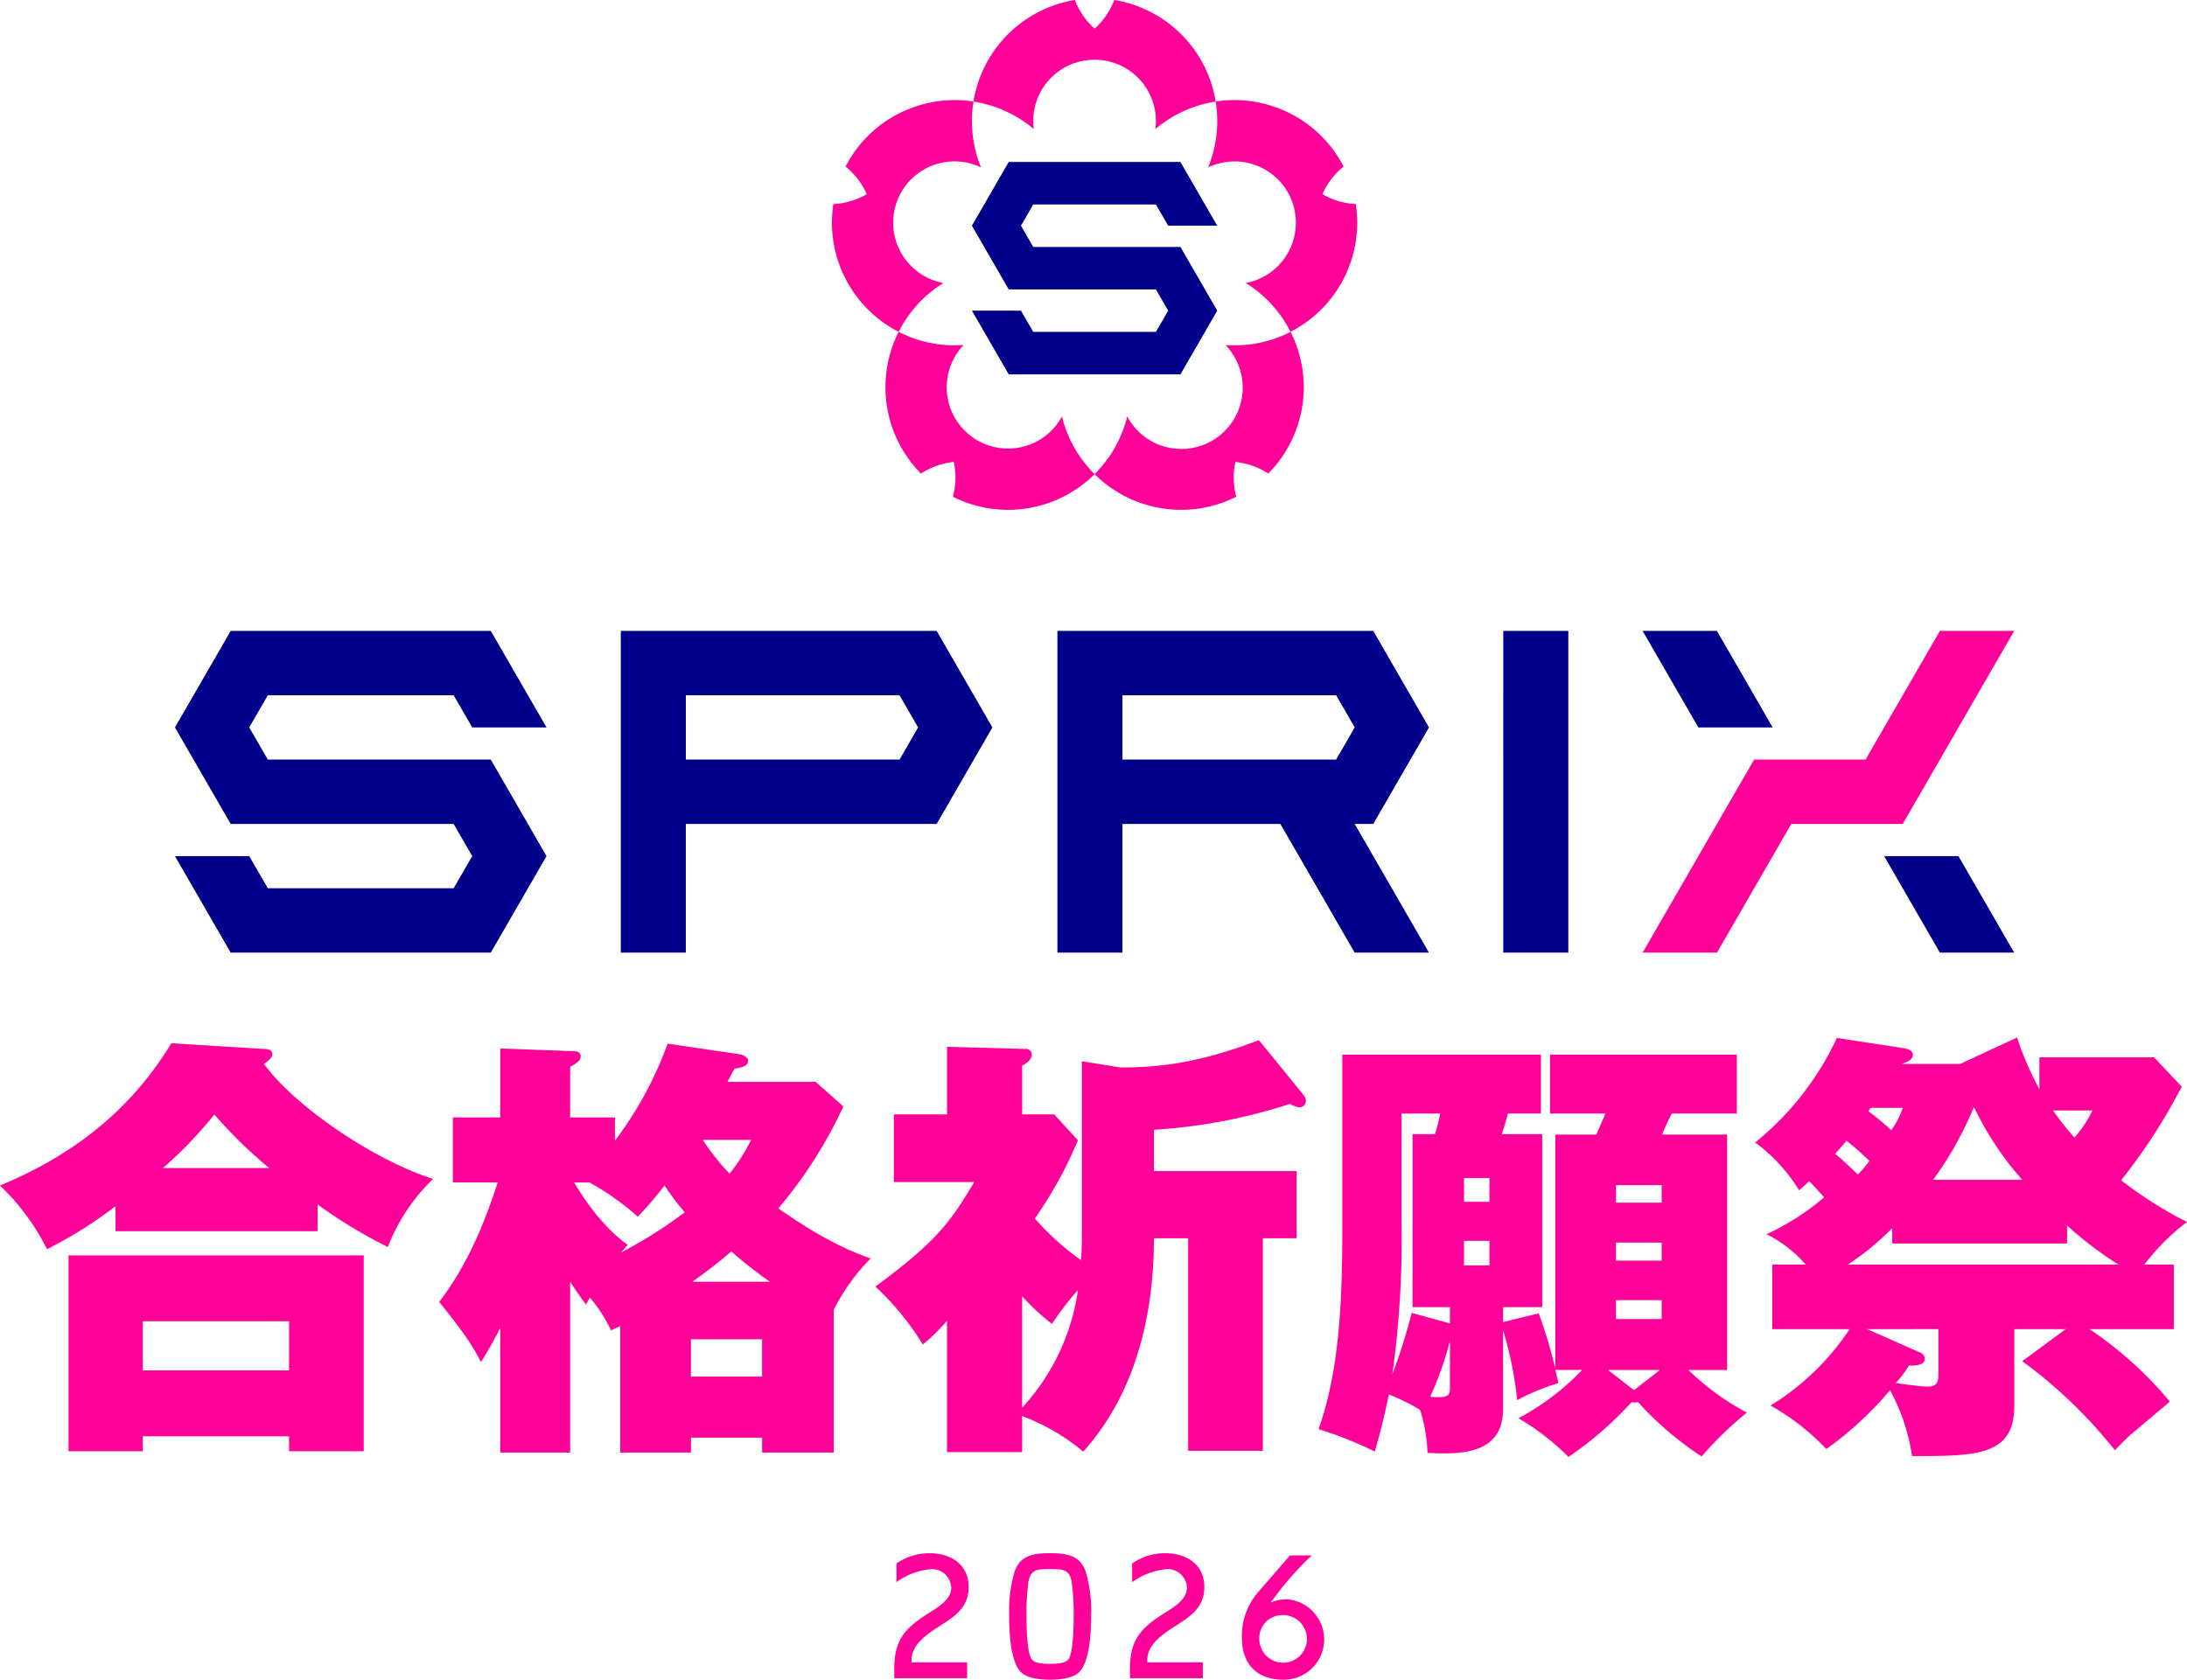 <svg id="グループ_55" data-name="グループ 55" xmlns="http://www.w3.org/2000/svg" xmlns:xlink="http://www.w3.org/1999/xlink" width="293.927" height="225.813" viewBox="0 0 293.927 225.813">
  <defs>
    <clipPath id="clip-path">
      <rect id="長方形_38" data-name="長方形 38" width="293.927" height="225.813" fill="none"/>
    </clipPath>
  </defs>
  <g id="グループ_54" data-name="グループ 54" clip-path="url(#clip-path)">
    <path id="パス_186" data-name="パス 186" d="M156.38,269.347v2.131h-9.793v-1.247c0-3.9,1.427-5.463,4.6-7.481,1.224-.771,3.061-1.814,3.061-3.446a2.6,2.6,0,0,0-2.539-2.493,9.087,9.087,0,0,0-4.828,1.768v-2.515a7.7,7.7,0,0,1,4.466-1.384c2.834,0,5.237,1.5,5.237,4.535,0,2.992-2.177,4.148-4.4,5.576-1.474.975-3.265,2.313-3.265,4.217v.34Z" transform="translate(-26.401 -45.869)" fill="#f09"/>
    <path id="パス_187" data-name="パス 187" d="M175.712,257.173a18.421,18.421,0,0,1,.726,5.78c0,2.018-.114,6.28-1.632,7.731-.817.816-2.584,1-3.876,1-1.315,0-3.061-.182-3.9-1-1.5-1.451-1.609-5.713-1.609-7.731a18.4,18.4,0,0,1,.726-5.78c.771-2.244,2.561-2.494,4.783-2.494,2.2,0,4.013.25,4.783,2.494M168,258.624a30.732,30.732,0,0,0-.249,4.579c0,1.2.045,4.873.7,5.735.431.59,1.7.612,2.471.612s2.04-.022,2.471-.612c.635-.862.7-4.534.7-5.735a34.152,34.152,0,0,0-.249-4.579c-.3-1.746-1.111-1.814-2.925-1.814s-2.629.068-2.925,1.814" transform="translate(-29.793 -45.869)" fill="#f09"/>
    <path id="パス_188" data-name="パス 188" d="M195.015,269.347v2.131h-9.793v-1.247c0-3.9,1.427-5.463,4.6-7.481,1.224-.771,3.061-1.814,3.061-3.446a2.6,2.6,0,0,0-2.539-2.493,9.086,9.086,0,0,0-4.828,1.768v-2.515a7.7,7.7,0,0,1,4.466-1.384c2.834,0,5.237,1.5,5.237,4.535,0,2.992-2.177,4.148-4.4,5.576-1.474.975-3.265,2.313-3.265,4.217v.34Z" transform="translate(-33.36 -45.869)" fill="#f09"/>
    <path id="パス_189" data-name="パス 189" d="M212.961,255.039a42.118,42.118,0,0,0-4.4,4.851l-1.088,1.428.023.046a4.983,4.983,0,0,1,2.085-.43,5.413,5.413,0,0,1-.453,10.813c-3.536,0-5.554-2.108-5.554-5.622a9.011,9.011,0,0,1,2.312-6.3l4.149-4.783Zm-7.05,11.245a3.2,3.2,0,1,0,3.151-3.22,3.094,3.094,0,0,0-3.151,3.22" transform="translate(-36.665 -45.934)" fill="#f09"/>
    <path id="パス_190" data-name="パス 190" d="M131.05,103.449H88.6V146.7h8.739V129.4H131.05l7.491-12.976Zm-4.993,17.3H97.342V112.1h28.714l2.5,4.323Zm-54.932,0H41.162l-2.5-4.324,2.5-4.324h24.97l2.5,4.324h9.987l-7.491-12.974H36.168l-7.491,12.975L36.168,129.4H66.131l2.5,4.324-2.5,4.323H41.162l-2.5-4.323H28.677L36.168,146.7H71.125l7.491-12.974Zm136.08-17.3h8.739V146.7H207.2ZM189.727,129.4l7.491-12.976-7.491-12.973H147.279V146.7h8.739V129.4h21.224l9.987,17.3h9.988l-9.987-17.3Zm-33.708-17.3h28.715l2.5,4.323-2.5,4.325H156.019Zm77.4,4.324-7.491-12.975h9.987l7.491,12.975Zm34.956,17.3,7.491,12.974h-9.987l-7.491-12.974Z" transform="translate(-5.165 -18.632)" fill="#00008b"/>
    <path id="パス_191" data-name="パス 191" d="M304.219,129.4,319.2,103.448h-9.987l-9.987,17.3H284.244L269.263,146.7h9.987l9.987-17.3Z" transform="translate(-48.496 -18.632)" fill="#f09"/>
    <path id="パス_192" data-name="パス 192" d="M187.342,37.982H167.558l-1.648-2.855,1.648-2.855h16.487l1.648,2.855h6.594l-4.946-8.567H164.262l-4.946,8.567,4.946,8.566h19.784l1.648,2.856L184.046,49.4H167.558l-1.648-2.854h-6.594l4.946,8.566h23.081l4.946-8.566Z" transform="translate(-28.694 -4.784)" fill="#00008b"/>
    <path id="パス_193" data-name="パス 193" d="M162.128,14.261a16.623,16.623,0,0,0-2.555-.608A16.5,16.5,0,0,1,173.2,0a9.917,9.917,0,0,0,2.652,3.858A9.91,9.91,0,0,0,178.5,0a16.494,16.494,0,0,1,13.623,13.653,16.623,16.623,0,0,0-2.555.608,16.434,16.434,0,0,0-5.55,3.089,8.37,8.37,0,0,0,.072-1.08,8.243,8.243,0,1,0-16.486,0,8.368,8.368,0,0,0,.072,1.08,16.434,16.434,0,0,0-5.55-3.089" transform="translate(-28.74)" fill="#f09"/>
    <path id="パス_194" data-name="パス 194" d="M151.356,41a8.369,8.369,0,0,1-1.049-.265,8.243,8.243,0,1,1,6.1-15.276,16.454,16.454,0,0,1-1.013-8.851A16.5,16.5,0,0,0,138.2,25.346a9.909,9.909,0,0,1,2.851,3.714,9.925,9.925,0,0,1-4.49,1.331,16.5,16.5,0,0,0,8.775,17.175A16.466,16.466,0,0,1,151.356,41" transform="translate(-24.56 -2.955)" fill="#f09"/>
    <path id="パス_195" data-name="パス 195" d="M171.539,71.549a16.431,16.431,0,0,1-2.674-5.761,8.462,8.462,0,0,1-.576.917,8.243,8.243,0,0,1-13.338-9.69,8.355,8.355,0,0,1,.694-.831,16.461,16.461,0,0,1-8.73-1.773,16.5,16.5,0,0,0,3,19.053,9.9,9.9,0,0,1,4.413-1.563,9.909,9.909,0,0,1-.122,4.681,16.5,16.5,0,0,0,19.047-3.039,16.608,16.608,0,0,1-1.709-1.994" transform="translate(-26.14 -9.8)" fill="#f09"/>
    <path id="パス_196" data-name="パス 196" d="M197.027,56.183a8.353,8.353,0,0,1,.694.831,8.243,8.243,0,1,1-13.337,9.69,8.337,8.337,0,0,1-.576-.917,16.431,16.431,0,0,1-2.674,5.761,16.613,16.613,0,0,1-1.709,1.994,16.494,16.494,0,0,0,19.046,3.038,9.9,9.9,0,0,1-.122-4.68,9.9,9.9,0,0,1,4.413,1.563,16.5,16.5,0,0,0,3-19.053,16.436,16.436,0,0,1-8.73,1.773" transform="translate(-32.315 -9.8)" fill="#f09"/>
    <path id="パス_197" data-name="パス 197" d="M217.885,30.391a9.908,9.908,0,0,1-4.489-1.33,9.91,9.91,0,0,1,2.85-3.715,16.5,16.5,0,0,0-17.195-8.737,16.454,16.454,0,0,1-1.013,8.851,8.242,8.242,0,1,1,6.1,15.276,8.224,8.224,0,0,1-1.049.264,16.432,16.432,0,0,1,4.653,4.324,16.617,16.617,0,0,1,1.368,2.242,16.494,16.494,0,0,0,8.775-17.175" transform="translate(-35.668 -2.956)" fill="#f09"/>
    <path id="パス_198" data-name="パス 198" d="M42.684,196.328H15.527v-3.364a57.384,57.384,0,0,1-9.21,5.784A30.541,30.541,0,0,0,0,190.189c8.5-3.542,16.944-9.093,23.025-19.128l12.457.767c.413,0,1.122.06,1.122.708,0,.531-.649.945-1.122,1.3,3.837,5.37,14.287,12.751,22.729,15.467a25.093,25.093,0,0,0-6.08,9.15,64.855,64.855,0,0,1-9.446-5.726ZM19.187,223.9v2.006H9.21V199.576H48.883v26.329H38.847V223.9Zm19.659-15.467H19.187v6.612H38.847Zm-2.656-20.6a60.05,60.05,0,0,1-7.38-7.2,55.367,55.367,0,0,1-6.907,7.2Z" transform="translate(0 -30.809)" fill="#f09"/>
    <path id="パス_199" data-name="パス 199" d="M96.324,209.092c-.354.178-.531.237-1.24.591a19.461,19.461,0,0,0-2.834-4.427c-.118.235-.236.413-.532.945-.59-.826-1.063-1.418-2.125-3.07V226.1H80.206V209.329a52.584,52.584,0,0,1-2.6,4.6c-1.063-2.066-1.889-3.424-5.609-8.087,1.594-2.126,4.841-6.554,7.852-16.058H73.83v-8.738h6.376v-9.269l9.682.354c.531,0,1.122.059,1.122.709,0,.532-.413.826-1.417,1.418v6.788h6.022v3.13a49.846,49.846,0,0,0,7.085-13.047l9.623,1.416c.412.059,1.181.356,1.181.885,0,.709-.708.885-1.83,1.063-.473.885-.649,1.24-.945,1.771h11.866l3.72,3.307a60.622,60.622,0,0,1-8.738,13.7c6.612,4.664,10.568,6.08,12.4,6.73a27.208,27.208,0,0,0-4.959,6.907V226.1h-9.623v-2.007h-9.564V226.1H96.324Zm-6.2-19.3c3.307,5.49,6.081,7.557,7.2,8.383-.472.531-.531.649-.945,1.062A62.674,62.674,0,0,0,105,193.8a34.219,34.219,0,0,1-2.716-3.6,51.144,51.144,0,0,1-3.6,4.191,35.136,35.136,0,0,0-6.494-4.6Zm15.7,26.095h9.564v-5.019h-9.564Zm10.627-12.752a58.778,58.778,0,0,1-5.2-4.074,61.775,61.775,0,0,1-5.254,4.074Zm-9.033-19.069a31.281,31.281,0,0,0,3.6,4.545,24.081,24.081,0,0,0,2.893-4.545Z" transform="translate(-12.968 -30.822)" fill="#f09"/>
    <path id="パス_200" data-name="パス 200" d="M171.244,173.39l5.137.826c6.375.06,11.806-1.062,18.656-3.659l5.962,7.32a1.548,1.548,0,0,1,.354.769.875.875,0,0,1-.826.943,2.829,2.829,0,0,1-1.3-.472,73.9,73.9,0,0,1-18.3,3.485v5.548h19.187v9.034h-4.546v28.575H185.53V197.182h-4.6c0,10.449-2.538,20.959-9.505,28.691a27.613,27.613,0,0,0-8.206-4.782v4.841h-10.1V208.281a26.686,26.686,0,0,1-3.247,3.189,37,37,0,0,0-6.376-7.794c8.088-5.961,10.036-8.561,13.283-14.051h-10.8v-9.093h7.144v-9.09l10.568.294a.758.758,0,0,1,.826.767c0,.71-.826,1.241-1.3,1.477v6.553h4.309l3.189,3.483a55.752,55.752,0,0,1-5.786,10.51,35.751,35.751,0,0,0,6.2,5.608c.059-.532.118-2.184.118-3.07Zm-8.029,46.581a29.3,29.3,0,0,0,7.5-15.823,38.785,38.785,0,0,0-3.484,4.546,29.132,29.132,0,0,1-4.014-3.72Z" transform="translate(-25.845 -30.718)" fill="#f09"/>
    <path id="パス_201" data-name="パス 201" d="M240.94,208.885l4.782-1.18a61.3,61.3,0,0,1,2.243,7.5V183.677h5.491c.59-1.3.826-1.83,1.24-2.833h-7.439v-7.912h25.091v7.912H263.61c-.354.649-1,2.066-1.3,2.833h8.738v31.645h-5.2a34.329,34.329,0,0,0,7.852,5.726,49.236,49.236,0,0,0-6.081,5.9,44.5,44.5,0,0,1-8.561-7.321,1.231,1.231,0,0,1-.826,0,47.807,47.807,0,0,1-8.5,7.381,33.375,33.375,0,0,0-6.73-5.2,33.577,33.577,0,0,0,8.561-6.494h-3.6l.413,1.771a28.885,28.885,0,0,0-5.549,2.3,48.423,48.423,0,0,0-1.889-9.388v10.568c0,6.08-5.609,6.139-10.155,5.9a21.608,21.608,0,0,0-1-5.785,27.379,27.379,0,0,0-4.191-2.066c-.945,4.486-1.535,6.375-1.889,7.673a51.529,51.529,0,0,0-7.557-3.01c2.893-8.207,3.188-17.711,3.188-27.63V172.932h26.685v7.912h-4.427c-.472,1.712-.532,1.888-.827,2.774h5.432v23.261H240.94Zm-7.144-2.006h-5.019V183.618h3.011a27.281,27.281,0,0,0,.708-2.774h-5.2v14.817a131.477,131.477,0,0,1-1.24,20.251,77.056,77.056,0,0,0,2.6-8.267l5.137,1.418Zm0,4.546a45.181,45.181,0,0,1-2.656,7.5c2.243.176,2.656-.059,2.656-1.122Zm1.889-18.715h3.424v-3.189h-3.424Zm3.424,5.254h-3.424v3.307h3.424Zm19.423,20.073,3.484-2.715H255.05Zm3.72-27.571h-6.14v2.362h6.14Zm-6.14,10.154h6.14V198.2h-6.14Zm0,7.851h6.14v-2.538h-6.14Z" transform="translate(-38.929 -31.146)" fill="#f09"/>
    <path id="パス_202" data-name="パス 202" d="M307.608,171.54c.354.06,1.3.237,1.3.885,0,.769-1,1.063-1.535,1.241h7.911l7.615-3.542a44.6,44.6,0,0,0,3.011,6.966v-4.309h15.409l3.719,3.955a77.708,77.708,0,0,1-8.147,12.574,54.545,54.545,0,0,0,8.856,5.61,29.152,29.152,0,0,0-5.727,5.726h3.956v8.678H332.64a51.29,51.29,0,0,1,10.8,9.741c-.826.709-4.545,3.839-5.313,4.487-.885.826-1.476,1.417-2.066,2.067a64.15,64.15,0,0,0-12.457-11.984l5.845-4.311h-6.908V219.6c0,6.79-5.077,6.79-13.755,6.79a26.384,26.384,0,0,0-2.952-8.856,46.494,46.494,0,0,1-8.56,7.911,31.494,31.494,0,0,0-7.5-5.845A34.212,34.212,0,0,0,300.4,209.324H290.014v-8.678H294.5a16.9,16.9,0,0,0-5.254-4.073,34.847,34.847,0,0,0,7.733-4.96c-.944-1.062-1.593-1.771-2.006-2.184-.709.65-.886.826-1.359,1.239a22.683,22.683,0,0,0-5.9-6.434,39.679,39.679,0,0,0,10.981-14.052Zm-4.546,15.173c-.354-.353-1.653-1.593-3.07-2.715-.236.3-1.3,1.477-1.535,1.771.708.531,1.3,1.122,3.07,2.775a17.767,17.767,0,0,0,1.535-1.831m33.475,13.933a49.469,49.469,0,0,1-6.908-5.254v2.42h-23.5v-2.065a35.561,35.561,0,0,1-5.963,4.9Zm-33.77,8.678,6.79,3.012c.472.176.945.413.945,1,0,.531-.531.945-2.125.885a16.434,16.434,0,0,1-1.771,2.362c2.716.353,3.66.472,4.25.472,1.476,0,1.476-.826,1.476-1.949v-5.786Zm.472-29.755a1.5,1.5,0,0,0-.3.473,38.783,38.783,0,0,1,3.07,2.538,11.131,11.131,0,0,0,1.536-3.011Zm20.368,9.682a41.932,41.932,0,0,1-6.494-9.8,47,47,0,0,1-5.491,9.8Zm4.133-9.328a34.933,34.933,0,0,0,2.893,3.661,17.884,17.884,0,0,0,2.42-3.661Z" transform="translate(-51.819 -30.641)" fill="#f09"/>
  </g>
</svg>
